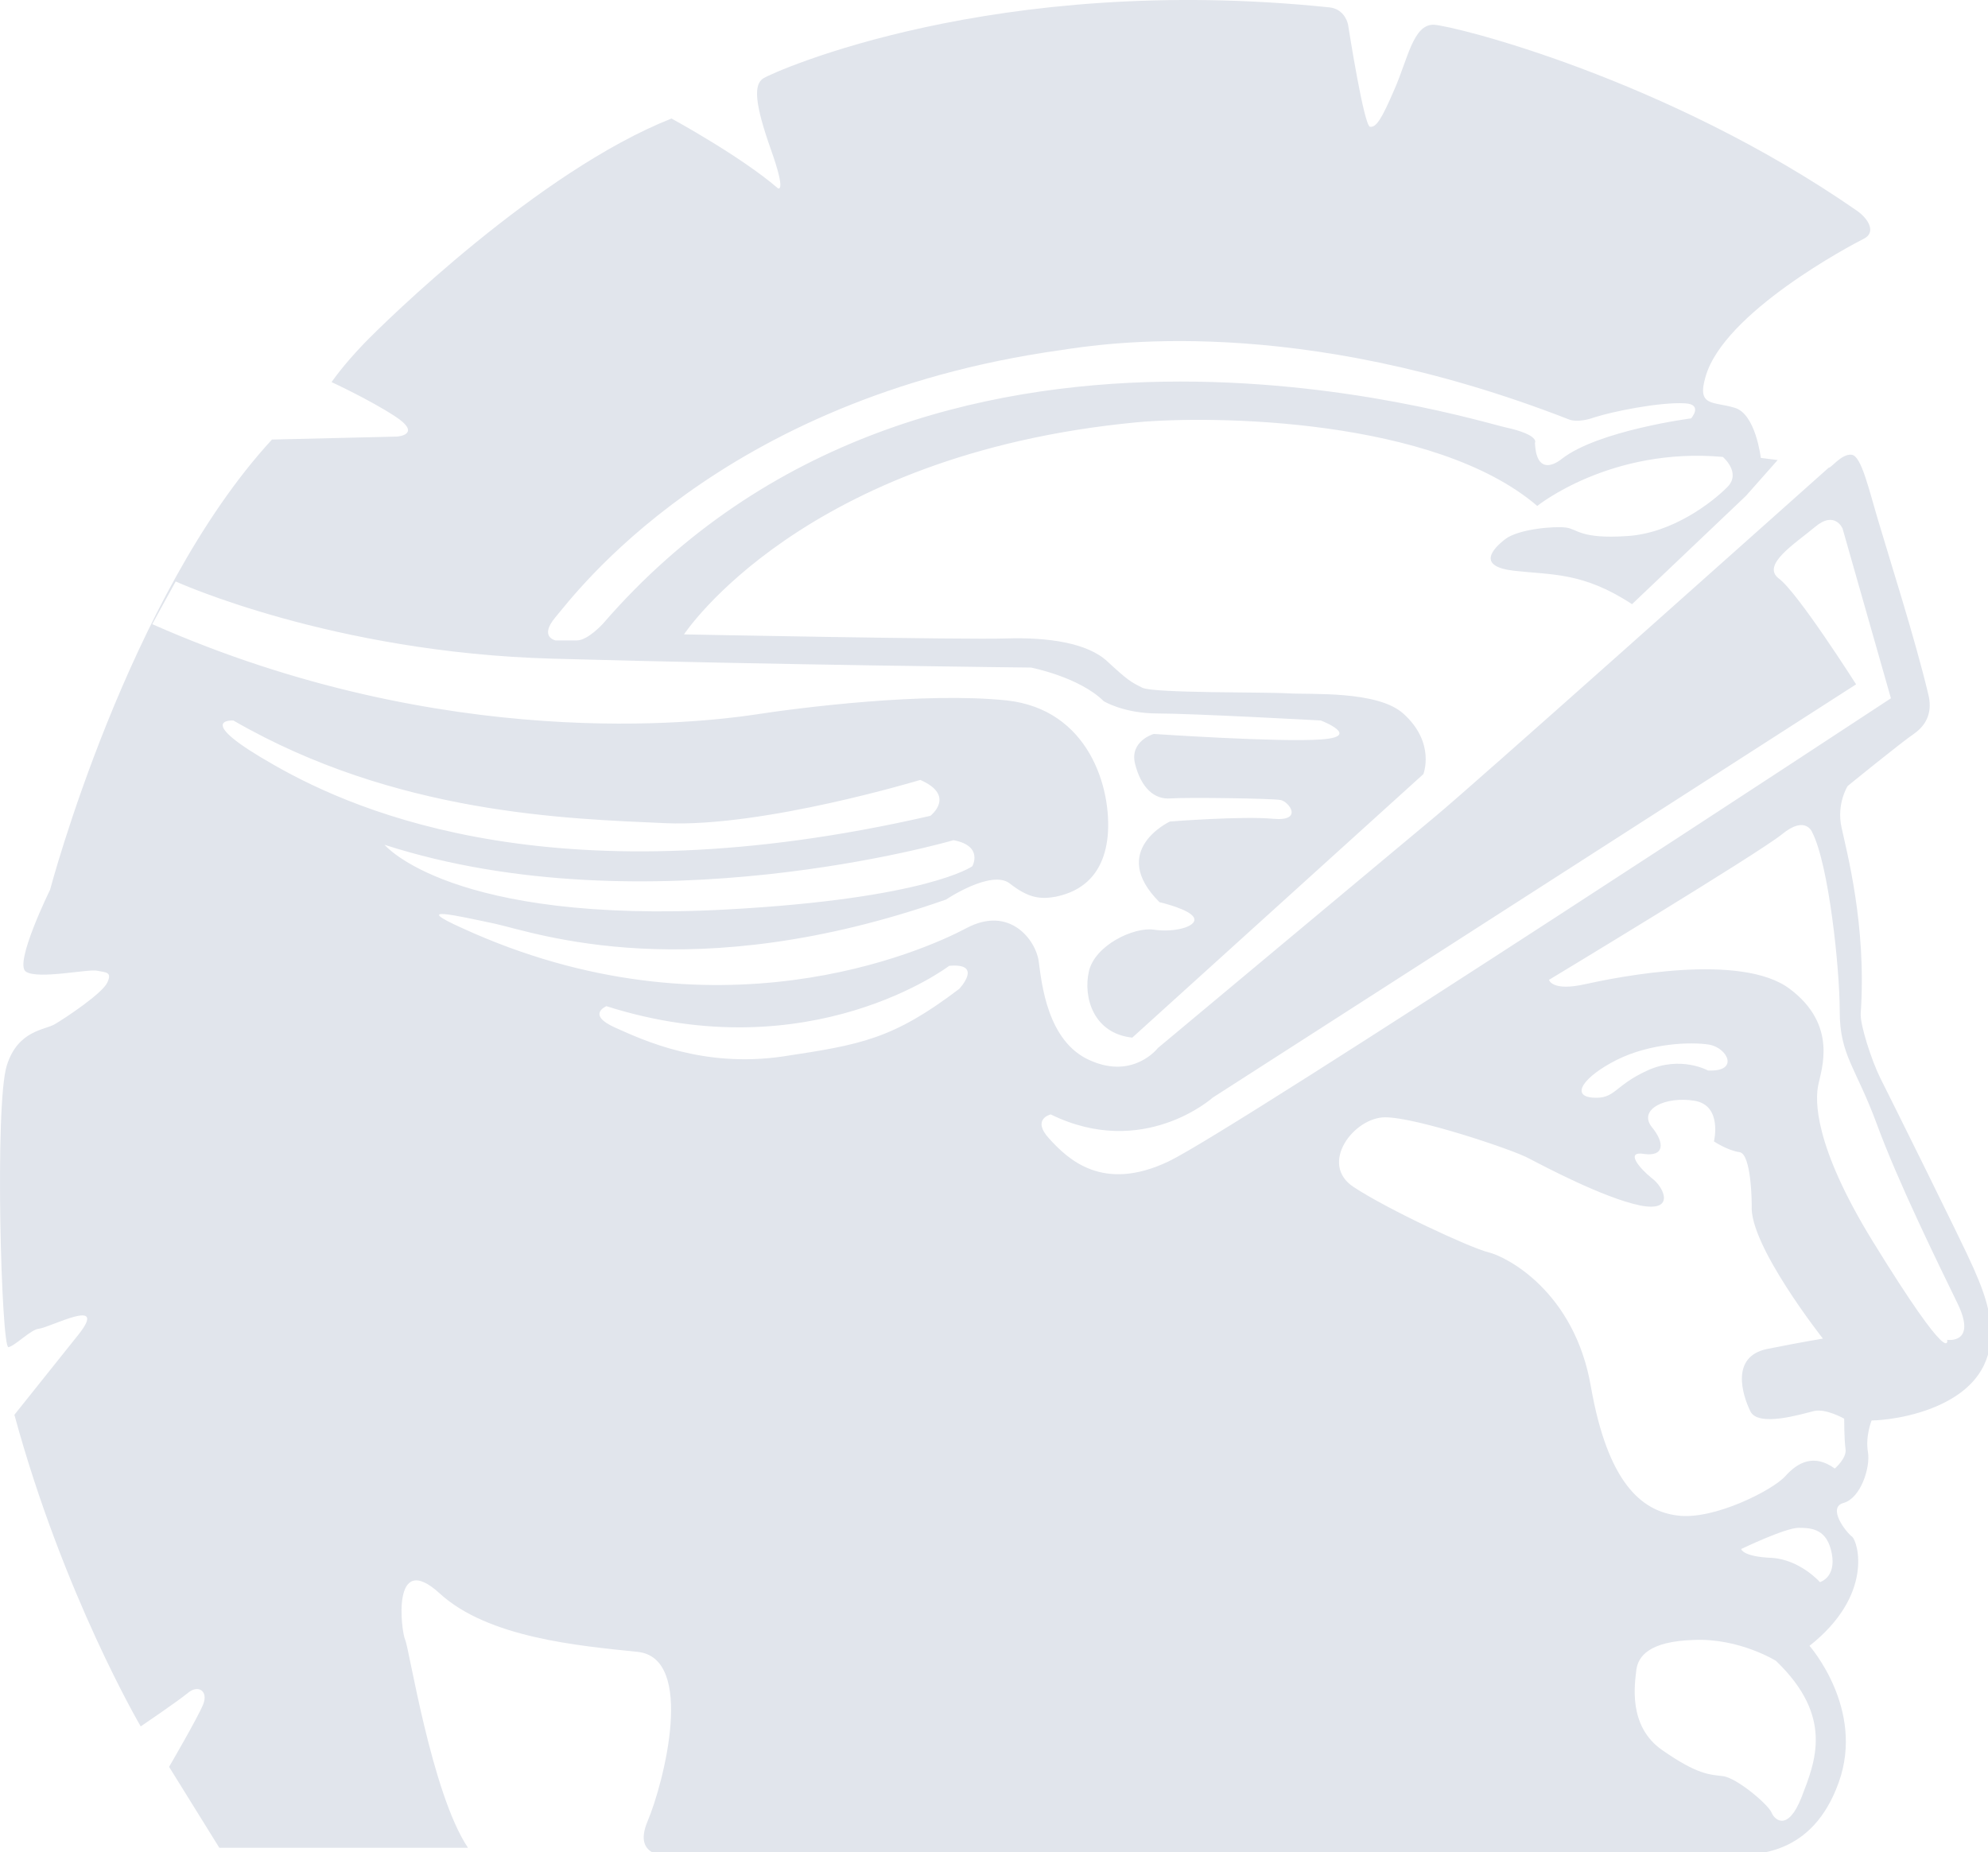 <svg xmlns="http://www.w3.org/2000/svg" xmlns:xlink="http://www.w3.org/1999/xlink" width="249" height="232" overflow="visible"><defs><path id="a" d="M0 0h249.364v232.456H0z"/></defs><clipPath id="b"><use xlink:href="#a" overflow="visible"/></clipPath><path clip-path="url(#b)" fill-rule="evenodd" clip-rule="evenodd" fill="#e1e5ec" d="M116.532 102.184s3.265-2.512-1.264-4.496c0 0-19.685 5.956-31.907 5.417-12.281-.548-33.79-1.117-54.137-12.863 0 0-5.271-.289 5.171 5.616 10.485 5.987 35.92 16.954 82.137 6.326m2.895 3.051s-38.278 11.207-71.26.579c0 0 8.272 9.968 42.785 8.106 25.227-1.365 30.831-5.417 30.831-5.417s1.448-2.556-2.356-3.268m-.538 15.737s-17.309 13.193-42.93 5.055c0 0-2.563 1.044 1.076 2.678 3.577 1.603 11 5.064 20.946 3.629 9.884-1.487 13.856-2.171 22.169-8.479 0-.001 3.081-3.268-1.261-2.883m111.893-54.779s-.972-2.294-3.454-.187c-2.439 2.048-6.783 4.747-4.528 6.454 2.337 1.693 9.679 13.255 9.679 13.255l-80.587 51.768s-8.686 7.786-20.285 2.101c0 0-2.463.567-.187 3.041 2.274 2.479 6.638 6.832 14.992 2.821 8.354-4.013 90.429-57.983 90.429-57.983l-6.059-21.27zm-16.855 67.888c3.95.195 2.48-2.812.167-3.235-2.275-.374-7.384-.195-11.581 1.902-4.155 2.09-5.853 4.539-2.997 4.734 2.811.197 2.625-1.487 6.823-3.401 4.157-1.9 7.588 0 7.588 0m.747 8.881s1.114-4.527-2.463-5.095c-3.64-.58-7.03 1.083-5.336 3.278 1.696 2.044 1.554 3.741-.931 3.391-2.48-.415-.558 1.83.931 3.018 1.554 1.128 3.041 4.342-1.488 3.423-4.593-.953-12.138-4.976-13.875-5.873-1.676-.982-14.041-5.159-18.013-5.159-3.948 0-8.353 5.852-3.948 8.737 4.343 2.854 14.558 7.589 16.852 8.165 2.276.53 10.816 4.911 12.864 16.857 2.107 11.962 6.285 15.547 10.836 16.118 4.571.61 11.973-3.205 13.503-4.923 1.53-1.716 3.577-2.862 6.204-.962 0 0 1.529-1.293 1.345-2.459-.168-1.107-.168-3.786-.168-3.786s-2.316-1.323-3.804-.951c-1.53.374-7.011 2.068-7.961 0-.993-2.056-2.481-6.814 2.089-7.774 4.548-.908 7.01-1.305 7.01-1.305s-9.285-11.766-8.913-16.686c0 0 0-6.44-1.53-6.669-1.47-.186-3.204-1.345-3.204-1.345m29.217 24.855s3.764.57 1.304-4.537c-2.503-5.149-7.424-15.168-10.093-22.415-2.624-7.146-4.673-8.685-4.673-14.177 0-5.5-1.385-18.404-3.434-22.416 0 0-.806-2.244-3.804.226-3.02 2.441-29.177 18.229-29.177 18.229s.351 1.489 4.549.537c4.156-.918 19.521-3.98 25.599.589 6.04 4.521 3.973 10.054 3.6 11.954-.435 1.871-.642 7.578 6.823 19.706 10.031 16.287 9.306 12.304 9.306 12.304m-15.943 30.347s2.049-.557 1.489-3.577c-.58-3.048-2.441-3.224-4.156-3.224-1.675 0-7.195 2.654-7.195 2.654s.144.953 3.805 1.108c3.576.216 6.057 3.039 6.057 3.039m-5.5 9.864s-4.57-2.853-10.236-2.624c-5.688.165-7.03 2.065-7.257 3.751-.187 1.718-1.097 7.041 3.244 10.052 4.386 3.058 5.896 3.058 7.59 3.256 1.718.188 5.708 3.568 6.102 4.57.371.919 2.046 2.44 3.763-1.945 1.674-4.363 4.113-10.028-3.206-17.06M211.819 52.401s1.529-1.758-.766-1.882c-3.163-.188-9.222 1.055-11.354 1.758-2.13.754-3.164.268-3.164.268-34.387-13.411-58.602-9.462-63.71-8.686-42.889 6.008-61.064 30.904-63.237 33.429-2.129 2.522 0 2.926 0 2.926h2.668c1.386 0 3.288-2.119 3.288-2.119 40.717-47.066 108.667-25.51 113.031-24.567 4.343.962 3.681 1.943 3.681 1.943.208 4.735 3.371 1.996 3.371 1.996 4.549-3.546 16.192-5.066 16.192-5.066m8.725 4.951l2.11.271-3.971 4.485-14.269 13.567c-6.121-4.034-10.093-3.651-14.784-4.188-4.676-.538-2.712-2.71-1.097-3.959 1.633-1.263 6.162-1.655 7.631-1.447 1.426.184 1.778 1.447 7.587 1.064 5.75-.333 10.775-4.293 12.596-6.133 1.798-1.799-.56-3.782-.56-3.782-14.081-1.264-23.243 6.14-23.243 6.14-12.842-11.012-40.654-11.364-50.187-10.474-41.897 4.001-56.682 26.561-56.682 26.561s35.382.695 40.406.508c5.068-.155 10.155.527 12.658 2.917 2.521 2.326 2.873 2.522 4.34 3.257 1.429.703 15.325.525 18.24.703 2.873.175 11.188-.364 14.432 2.522 4.098 3.661 2.525 7.599 2.525 7.599l-36.457 33.002c-4.879-.525-6.162-5.063-5.438-8.271.725-3.286 5.603-5.604 8.127-5.252 2.503.383 5.396-.352 5.065-1.416-.33-1.106-4.343-2.027-4.343-2.027-6.491-6.472 1.305-10.102 1.305-10.102s9.159-.713 12.944-.34c3.804.34 1.986-2.16.909-2.356-1.118-.2-11.538-.342-13.729-.2-2.151.2-3.764-1.435-4.488-4.32-.724-2.874 2.337-3.753 2.337-3.753s15.694 1.066 20.927.692c5.252-.351 0-2.378 0-2.378s-16.067-.878-20.41-.878c-4.302 0-6.783-1.541-6.783-1.541-3.06-3.029-9.1-4.209-9.1-4.209s-32.258-.34-59.947-1.115c-27.666-.756-47.188-9.668-47.188-9.668-.517.911-2.937 5.345-2.937 5.345C55.879 94.451 88.035 90.438 94.177 89.56c6.1-.95 21.651-2.896 31.906-1.831 10.3 1.118 13.193 11.012 12.658 16.967-.579 5.947-4.551 7.207-6.515 7.621-1.943.351-3.433.165-5.771-1.674-2.314-1.759-7.958 2.025-7.958 2.025-31.889 11.187-51.43 4.157-56.455 3.04-5.046-1.064-10.566-2.348-4.156.538 31.618 14.495 57.755 2.885 63.173 0 5.396-2.864 8.664 1.478 9.037 4.146.373 2.709 1.055 10.11 6.472 12.438 5.417 2.408 8.458-1.562 8.458-1.562l34.843-29.085c4.923-4.094 40.2-35.608 49.176-43.6.352.019 1.612-1.768 2.874-1.625 1.241.125 2.172 4.437 3.433 8.593 1.24 4.217 4.53 14.516 6.162 21.381.538 2.119-.104 3.775-1.738 4.943-1.653 1.118-8.352 6.575-8.352 6.575s-1.427 2.234-.767 5.193c.602 2.883 3.163 12.219 2.4 23.273-.105 1.405 1.363 5.914 2.438 8.086 1.056 2.098 10.279 20.614 11.665 23.78 1.364 3.204 6.285 13.158-5.313 17.649-3.911 1.487-7.426 1.487-7.426 1.487s-.807 1.986-.454 3.981c.308 1.944-.909 5.747-3.061 6.349-2.089.57.309 3.671 1.074 4.229.725.608 2.751 7.288-5.336 13.669 0 0 6.97 7.891 3.661 17.101-3.31 9.265-10.442 9.107-13.648 9.107l-132.551.086s-5.025.493-2.999-4.312c2.027-4.788 6.059-20.482-1.261-21.229-7.319-.753-18.713-1.757-24.774-7.319-6.099-5.563-4.817 4.798-4.321 5.823.498 1.002 3.288 19.188 7.858 26.033H27.468l-6.289-10.133s3.621-6.213 4.262-7.807c.682-1.686-.601-2.514-1.861-1.488-1.221 1.024-5.955 4.229-5.955 4.229s-9.699-16.512-15.822-39.032l8.044-10.068c3.786-4.799-3.514-.88-4.981-.706-.952.052-2.938 2.12-3.807 2.307-.888.229-1.756-30.428-.205-35.286 1.385-4.428 4.776-4.428 6.017-5.171 1.262-.743 5.955-3.847 6.575-5.222.641-1.365-.228-1.25-1.261-1.469-.993-.278-7.443 1.138-8.954.104-1.488-1.044 3.04-10.246 3.04-10.246s9.718-36.789 27.793-56.392l15.591-.371c.436 0 3.123-.382-.165-2.534-3.247-2.119-7.96-4.289-7.96-4.289s1.364-2.028 4.051-4.82c2.627-2.73 21.879-21.608 38.525-28.196 0 0 8.623 4.686 13.317 8.727 0 0 1.137.765-.89-4.91-2.005-5.688-2.17-8.087-.908-8.863 1.26-.785 28.867-13.252 70.948-8.869 1.491.184 2.13 1.416 2.276 2.17.124.765 1.985 12.615 2.748 12.779.766.094 1.429-.89 3.061-4.695 1.675-3.804 2.359-8.187 4.944-8.084 2.48.115 29.054 6.699 52.957 23.274 1.572 1.096 2.399 2.761.91 3.515-1.551.775-17.597 9.243-19.852 17.318-1.117 3.776.993 3.051 3.618 3.857 2.669.714 3.309 6.287 3.309 6.287"/></svg>